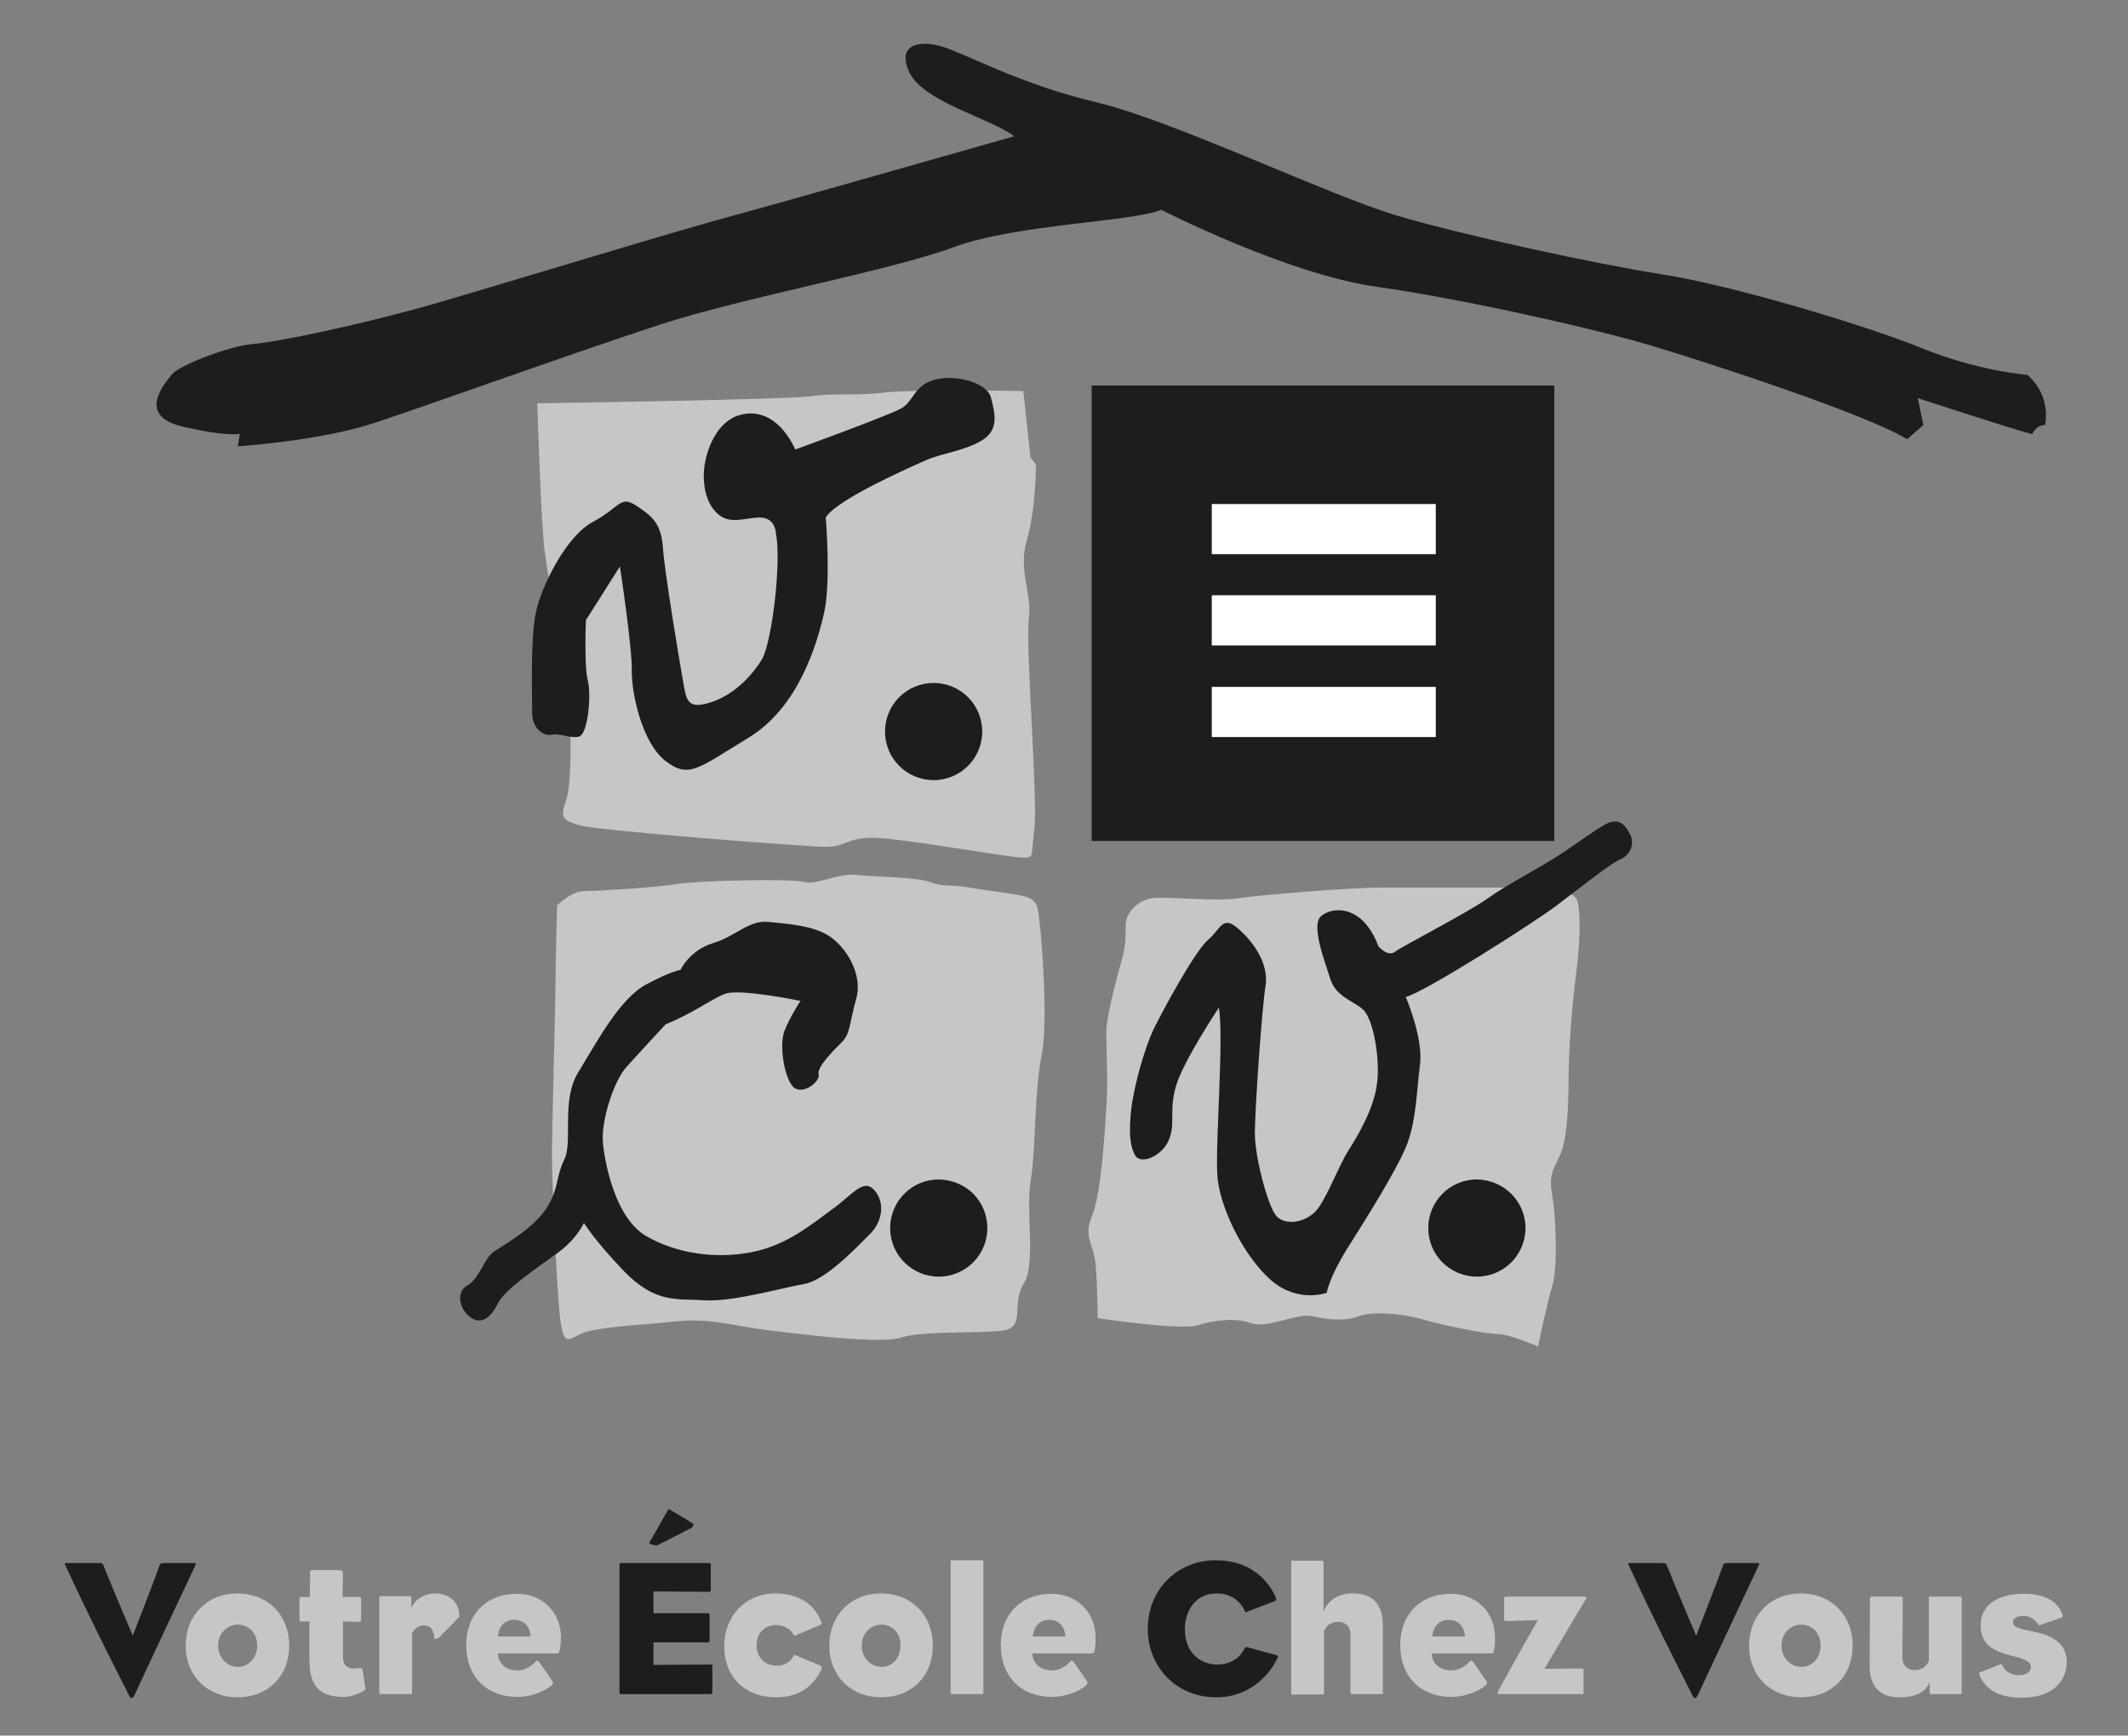 <svg xmlns="http://www.w3.org/2000/svg" xmlns:xlink="http://www.w3.org/1999/xlink" id="Calque_1" x="0px" y="0px" viewBox="0 0 538.6 439.4" xml:space="preserve"><rect x="0" y="0" width="538.6" height="439.4" fill="#808080" stroke="none"/> <g> <path fill="#1D1D1B" d="M256.7,34.5c0,0-57.2,16.3-70.8,20c-13.6,3.6-56.7,16.8-75.3,22.2c-18.6,5.4-40.8,10-46.7,10.4 c-5.9,0.5-18.6,5.4-20.4,7.7c-1.8,2.3-9.1,10.4,2.7,13.2c11.8,2.7,14.5,1.8,14.5,1.8l-0.5,3.2c0,0,20.9-1.4,34.5-5.9 c13.6-4.5,51.7-18.2,72.6-25c20.9-6.8,58.1-13.6,74-19.5c15.9-5.9,45.4-6.4,52.6-9.5c0,0,31.8,16.3,54.5,19.5 c22.7,3.2,56.3,10.9,69.9,15c13.6,4.1,54,17.2,64.4,23.6l4.1-3.6l-1.4-6.8c0,0,25,8.2,29,9.1c0,0,0.9-2.3,3.2-2.3 c0,0,1.8-7.3-4.5-12.7c0,0-12.3-0.9-26.8-6.8c-14.5-5.9-48.1-15.9-65.4-18.6c-17.2-2.7-50.8-10-67.6-15 c-16.8-5-56.7-24.1-75.8-28.6c-19.1-4.5-33.1-12.3-39-14.1c-5.9-1.8-11.8-0.5-8.2,6.8C234.1,25.9,250.8,30,256.7,34.5"></path> </g> <path fill="#C6C6C5" d="M284,242.8c0.9-3.6,0.9-5.4,0.9-8.6c0-3.2,3.2-6.4,6.8-6.8c3.6-0.5,15.9,0.9,21.8,0 c5.9-0.9,28.6-2.7,36.3-2.7h30.9c5.9,0,17.7-0.5,18.6,3.6c0.9,4.1,0.5,11.8-0.5,19.1c-0.9,7.3-1.8,18.6-1.8,26.3s-0.5,15.4-2.3,19.1 c-1.8,3.6-2.7,5-1.8,10c0.9,5,1.4,18.2,0,22.7c-1.4,4.5-3.6,15.4-3.6,15.4s-7.3-3.2-10.4-3.2c-3.2,0-14.1-2.3-18.6-3.6 c-4.5-1.4-12.7-2.3-16.3-0.9c-3.6,1.4-8.2,0.9-11.8,0c-3.6-0.9-11.3,3.2-15.4,1.8c-4.1-1.4-9.1-0.9-13.6,0.5 c-4.5,1.4-25.4-1.8-25.4-1.8s0-8.2-0.5-13.6c-0.5-5.4-3.2-6.8-0.9-12.3c2.3-5.4,3.2-20.9,3.6-27.2c0.5-6.4,0-14.5,0-19.1 C279.9,256.9,284,242.8,284,242.8"></path> <path fill="#C6C6C5" d="M136,102.1c0,0,62.6-0.9,69.4-1.8c6.8-0.9,10.4,0,18.2-0.9C231.3,98.5,259,99,259,99l1.8,16.8l1.4,1.8 c0,0,0,11.3-2.3,19.1c-2.3,7.7,1.4,13.6,0.5,20c-0.9,6.4,2.3,45.4,1.4,53.1c-0.9,7.7,0,7.3-3.2,7.3c-3.2,0-30.9-5-37.7-5 c-6.8,0-6.8,2.3-11.8,2.3c-5,0-57.2-4.1-62.2-5.4c-5-1.4-5-2.3-3.6-6.4c1.4-4.1,1.4-18.6,0.5-25c-0.9-6.4-5-30.9-5.9-37.7 C136.9,133,136,102.1,136,102.1"></path> <path fill="#C6C6C5" d="M141,229.2c0,0,3.6-3.6,6.8-3.6c3.2,0,18.2-0.9,23.6-1.8c5.4-0.9,29.5-1.4,32.2-0.5 c2.7,0.9,8.6-2.3,13.2-1.8c4.5,0.5,15,0.5,18.6,1.8c3.6,1.4,5,0.5,10,1.4c5,0.9,10.9,1.4,14.1,2.3c3.2,0.9,3.2,2.7,3.6,6.4 c0.5,3.6,2.3,25.4,0.5,34c-1.8,8.6-1.4,23.6-2.7,31.3c-1.4,7.7,1.4,21.3-1.8,26.3c-3.2,5,0.5,10.9-5,11.8c-5.4,0.9-20.4,0-25.9,1.8 c-5.4,1.8-25.9-0.9-33.6-1.8c-7.7-0.9-15-3.2-23.1-2.3c-8.2,0.9-20.9,1.4-24.5,3.2c-3.6,1.8-4.1,2.3-5-2.3 c-0.9-4.5-2.3-35.4-2.3-42.7c0-7.3,0.9-39,0.9-43.6S141,229.2,141,229.2"></path> <rect x="276.3" y="97.6" fill="#1D1D1B" width="117.1" height="115.3"></rect> <path fill="#1D1D1B" d="M156.9,143.4l-8.6,13.6c0,0-0.5,11.8,0.5,15.4c0.9,3.6,0,13.6-2.3,14.1c-2.3,0.5-4.5-0.9-6.8-0.5 c-2.3,0.5-5-1.8-5-5.4c0-3.6-0.5-18.6,0.9-25.4c1.4-6.8,7.7-19.5,14.5-23.1c6.8-3.6,6.8-6.8,10.9-4.1c4.1,2.7,6.4,4.5,6.8,10.9 c0.5,6.4,4.1,28.1,5,33.1c0.9,5,0.9,7.7,6.8,5.9c5.9-1.8,10.4-6.4,13.2-10.9c2.7-4.5,5-25.4,3.6-31.8c0,0,0-3.6-3.2-4.1 c-3.2-0.5-7.7,1.8-10.9-0.5c-3.2-2.3-4.5-6.8-4.1-11.8c0.5-5,3.2-11.8,8.6-13.6c5.4-1.8,10.9,0.9,14.5,8.6c0,0,23.6-8.6,26.8-10.4 c3.2-1.8,3.2-5.9,8.6-7.3c5.4-1.4,13.2,0.9,14.1,4.5c0.9,3.6,2.3,8.2-2.3,10.9c-4.5,2.7-10,3.2-14.1,5c-4.1,1.8-22.7,10-25.4,14.5 c0,0,1.4,16.8-0.5,24.5c-1.8,7.7-6.4,23.6-19.1,31.3c-12.7,7.7-15,10.4-20.9,5.9c-5.9-4.5-8.6-16.8-8.6-22.7 C160.1,164.3,156.9,143.4,156.9,143.4"></path> <path fill="#1D1D1B" d="M147.8,309.6c0,0-1.8,4.1-6.8,7.7c-5,3.6-13.2,9.1-15,12.7c-1.8,3.6-4.1,5.4-6.8,3.6 c-2.7-1.8-4.1-6.4-0.9-8.2c3.2-1.8,4.1-6.8,6.8-8.6c2.7-1.8,10-5.9,13.2-10.9c3.2-5,2.3-7.7,4.5-12.3c2.3-4.5-0.9-15,3.6-22.2 c4.5-7.3,10.4-18.6,17.2-22.2c6.8-3.6,8.6-3.6,8.6-3.6s2.3-5,8.2-6.8c5.9-1.8,9.1-5.9,14.1-5.4c5,0.5,11.3,0.9,15.4,3.6 c4.1,2.7,8.6,9.5,6.8,15.9c-1.8,6.4-1.4,8.6-3.6,10.9c-2.3,2.3-6.4,6.4-5.9,8.2c0.5,1.8-4.1,5.4-6.4,3.2c-2.3-2.3-3.6-10.4-2.3-14.1 c1.4-3.6,4.1-7.7,4.1-7.7s-15.4-3.2-19.1-1.8c-3.6,1.4-8.2,5-15,7.7c0,0-6.8,7.3-10,10.9c-3.2,3.6-6.4,13.6-5.9,19.1 c0.5,5.4,3.2,19.1,10.9,23.6c7.7,4.5,17.7,5.9,26.8,4.1c9.1-1.8,15.4-7.3,20.4-10.9c5-3.6,7.7-7.7,10.4-5c2.7,2.7,2.7,7.7-0.9,11.3 c-3.6,3.6-11.3,11.8-16.8,12.7c-5.4,0.9-17.7,4.5-25,4.1c-7.3-0.5-12.3,0.9-20.4-7.3C150.1,313.6,147.8,309.6,147.8,309.6"></path> <path fill="#1D1D1B" d="M308.5,255.1c0,0-9.1,13.6-10.9,20c-1.8,6.4,0,9.5-1.8,13.6c-1.8,4.1-7.3,6.4-8.6,3.6 c-1.4-2.7-1.4-6.3-0.9-11.3c0.5-5,3.2-15.4,5.9-20.9c2.7-5.4,10.4-19.5,13.6-22.2c3.2-2.7,3.6-6.4,7.7-2.7c4.1,3.6,7.7,9.1,6.8,14.5 c-0.9,5.4-2.7,31.3-2.7,37.2c0,5.9,3.2,18.2,5.4,20.9c2.3,2.7,8.2,1.8,10.9-2.3c2.7-4.1,5-10.4,7.3-14.1c2.3-3.6,6.4-10.4,7.3-16.8 c0.9-6.4-0.9-16.8-3.6-19.1c-2.7-2.3-6.8-3.2-8.2-7.7c-1.4-4.5-5-13.6-2.3-15.9c2.7-2.3,10.4-3.2,14.5,7.7c0,0,2.3,2.7,4.1,1.4 c1.8-1.4,18.6-10,23.6-13.6c5-3.6,13.2-7.7,18.6-11.3c5.4-3.6,7.7-5.4,10.9-7.3c3.2-1.8,5-0.5,6.4,2.3c1.4,2.7,0,5.4-2.3,6.4 c-2.3,0.9-10.9,7.7-16.3,11.8c-5.4,4.1-33.1,21.8-38.1,23.1c0,0,4.5,10.4,3.6,17.2c-0.9,6.8-0.9,14.5-3.6,20.9 c-2.7,6.4-10.4,18.6-15,25.9c-4.5,7.3-5,10.9-5,10.9s-7.3,2.7-14.1-3.2c-6.8-5.9-13.2-18.6-13.6-26.8 C307.6,289.1,309.8,262.8,308.5,255.1"></path> <path fill="#1D1D1B" d="M248.6,185.2c0,6.8-5.5,12.3-12.3,12.3c-6.8,0-12.3-5.5-12.3-12.3c0-6.8,5.5-12.3,12.3-12.3 C243.1,172.9,248.6,178.4,248.6,185.2"></path> <path fill="#1D1D1B" d="M249.9,310.9c0,6.8-5.5,12.3-12.3,12.3c-6.8,0-12.3-5.5-12.3-12.3c0-6.8,5.5-12.3,12.3-12.3 C244.5,298.7,249.9,304.1,249.9,310.9"></path> <path fill="#1D1D1B" d="M386.1,310.9c0,6.8-5.5,12.3-12.3,12.3c-6.8,0-12.3-5.5-12.3-12.3c0-6.8,5.5-12.3,12.3-12.3 C380.6,298.7,386.1,304.1,386.1,310.9"></path> <rect x="306.7" y="127.6" fill="#FFFFFF" width="56.7" height="12.7"></rect> <rect x="306.7" y="150.7" fill="#FFFFFF" width="56.7" height="12.7"></rect> <rect x="306.7" y="173.9" fill="#FFFFFF" width="56.7" height="12.7"></rect> <path fill="#1D1D1B" d="M34,429.2c-0.2,0.4-0.5,0.7-0.7,0.7c-0.2,0-0.4-0.2-0.6-0.6c-5.5-10.9-10-19.7-16-32.7 c-0.4-0.8-0.4-0.9,0.2-0.9h8.3c0.4,0,0.7,0.1,0.9,0.4c1.6,4.1,7.5,18,7.5,18s5.4-13.8,6.8-17.8c0.1-0.4,0.4-0.6,1-0.6h7.6 c0.6,0,0.7,0.1,0.3,0.9C43,410,40,416.3,34,429.2"></path> <path fill="#C6C6C5" d="M60.1,429.7c-7.5,0-13.1-5.3-13.1-13.1c0-7.5,5.3-13.2,13.1-13.2c7.6,0,13.1,5.4,13.1,13.2 C73.2,424.4,67.8,429.7,60.1,429.7 M60.2,411.3c-2.7,0-5,2.2-5,5.3c0,3.1,2.3,5.4,5,5.4c2.7,0,4.9-2.2,4.9-5.4 C65.1,413.4,62.9,411.3,60.2,411.3"></path> <path fill="#C6C6C5" d="M91.9,428.2c-1.1,0.5-2.9,1.4-5,1.4c-8.3,0-8.6-5.6-8.6-10.5v-8.6h-2c-0.3,0-0.5,0-0.5-0.5v-5.1 c0-0.2,0-0.6,0.4-0.6h2.2l0.1-6.1c0-0.5,0-0.7,0.4-0.7h7c0.7,0,0.9,0.5,0.9,0.8l-0.1,6h4.2c0.3,0,0.5,0.1,0.5,0.4v5.2 c0,0.5-0.1,0.7-0.5,0.7c-1,0-3-0.1-4.1-0.1v9.1c0,2.2,1.5,3.2,4.1,2.7c0.6-0.1,0.8,0,0.9,0.6c0.1,0.5,0.6,4,0.7,4.7 C92.4,427.8,92.2,428,91.9,428.2"></path> <path fill="#C6C6C5" d="M111.1,414.6c-0.2,0.2-0.7,0.3-1.2,0.3c0-2.2-0.9-3.4-2.7-3.4c-1.5,0-2.3,1-2.9,1.9v15 c0,0.4-0.1,0.5-0.4,0.5h-7.5c-0.3,0-0.4,0-0.4-0.7v-23.5c0-0.6,0-0.6,0.4-0.6h7.3c0.3,0,0.4,0,0.4,0.6v2.4c1-2.4,3.7-3.7,5.9-3.7 c3.6,0,6.2,2,6.3,5.9C115.2,410.4,111.7,414,111.1,414.6"></path> <path fill="#C6C6C5" d="M141.6,418c-0.1,0.5-0.2,0.6-1,0.6H126c0.1,2.6,2.1,4.3,5,4.3c2.3,0,3.9-1.5,4.7-2.4 c0.1-0.2,0.4-0.1,0.7,0.2c1,1.4,2.4,3.4,3.4,4.9c0.3,0.4,0.1,0.8-0.2,1.1c-1.5,1.3-4.9,2.9-8.7,2.9c-7.5,0-12.9-4.9-12.9-13.2 c0-7.5,4.9-12.9,12.9-12.9c6,0,11.1,4.3,11.1,11.2C141.9,416.4,141.8,417.2,141.6,418 M130.1,410.1c-2.7,0-3.9,2.1-4.1,4.2h8.3 C134.1,411.7,132.6,410.1,130.1,410.1"></path> <path fill="#1D1D1B" d="M179.7,428.9h-22.4c-0.5,0-0.5-0.1-0.5-0.7v-32c0-0.4,0-0.5,0.4-0.5h22.2c0.5,0,0.5,0.1,0.5,0.6v6 c0,0.4-0.1,0.7-0.5,0.7l-14-0.1v5.5h13.7c0.4,0,0.5,0.1,0.5,0.7v6c0,0.6,0,0.7-0.5,0.7h-13.7v5.7l14.4-0.1c0.5,0,0.5,0,0.5,0.6v6.3 C180.3,428.8,180.2,428.9,179.7,428.9"></path> <path fill="#C6C6C5" d="M196.4,429.7c-7.7,0-13.1-5-13.1-12.9c0-7.5,5.2-13.4,13-13.4c5.4,0,9.8,2.4,11.6,7.3c0.1,0.4,0,0.6-0.3,0.7 l-6.4,2.7c-0.2,0-0.3-0.1-0.4-0.3c-0.6-1.4-2.5-2.4-4.3-2.4c-3.2,0-5,2.2-5,5.2c0,3.1,2.2,5.1,5.1,5.1c2,0,3.6-1.1,4.2-2.4 c0.1-0.3,0.3-0.4,0.7-0.2l6.2,2.6c0.3,0.2,0.4,0.5,0.3,0.8C205.8,427.1,202.1,429.7,196.4,429.7"></path> <path fill="#C6C6C5" d="M223,429.7c-7.5,0-13.1-5.3-13.1-13.1c0-7.5,5.3-13.2,13.1-13.2c7.6,0,13.1,5.4,13.1,13.2 C236.1,424.4,230.7,429.7,223,429.7 M223.1,411.3c-2.7,0-5,2.2-5,5.3c0,3.1,2.3,5.4,5,5.4c2.7,0,4.8-2.2,4.8-5.4 C228,413.4,225.8,411.3,223.1,411.3"></path> <path fill="#C6C6C5" d="M248.5,428.9H241c-0.3,0-0.4,0-0.4-0.7v-32.6c0-0.6,0-0.6,0.4-0.6h7.5c0.3,0,0.4,0,0.4,0.6v32.7 C248.9,428.8,248.8,428.9,248.5,428.9"></path> <path fill="#C6C6C5" d="M277,418c-0.1,0.5-0.2,0.6-1,0.6h-14.7c0.1,2.6,2.1,4.3,5,4.3c2.3,0,3.9-1.5,4.7-2.4 c0.1-0.2,0.4-0.1,0.7,0.2c1,1.4,2.4,3.4,3.4,4.9c0.3,0.4,0.1,0.8-0.2,1.1c-1.5,1.3-4.9,2.9-8.7,2.9c-7.5,0-12.9-4.9-12.9-13.2 c0-7.5,4.9-12.9,12.9-12.9c6,0,11.1,4.3,11.1,11.2C277.3,416.4,277.2,417.2,277,418 M265.5,410.1c-2.7,0-3.9,2.1-4.1,4.2h8.3 C269.4,411.7,268,410.1,265.5,410.1"></path> <path fill="#1D1D1B" d="M307.9,429.7c-10.4,0-17.4-7.9-17.4-17.3c0-10,7.5-17.4,17.2-17.4c8.1,0,13,4.4,15.2,9.4 c0.2,0.6,0.1,0.8-0.1,0.9l-7.3,2.8c-0.3,0.1-0.3,0-0.4-0.2c-1.4-2.9-3.8-4.5-7.2-4.5c-4.9,0-8,3.9-8,9.1c0,6.1,4.1,8.9,8.2,8.9 c3.3,0,5.7-1.6,6.9-4.1c0.1-0.2,0.2-0.4,0.6-0.3l7.4,2c0.5,0.1,0.5,0.3,0.4,0.6C321,424.9,315.5,429.7,307.9,429.7"></path> <path fill="#C6C6C5" d="M349.6,428.9h-7.4c-0.3,0-0.4,0-0.4-0.5v-14.6c0-2.2-1.4-3.2-3.1-3.2c-2,0-3,1-3.6,2.4v15.5 c0,0.4,0,0.5-0.3,0.5h-7.6c-0.3,0-0.4,0-0.4-0.7v-32.6c0-0.6,0-0.6,0.3-0.6h7.5c0.3,0,0.4,0.1,0.4,0.7V408c1.1-2.8,3.6-4.6,7.4-4.6 c5.1,0,7.6,2.8,7.6,8.1v16.7C350.1,428.9,350,428.9,349.6,428.9"></path> <path fill="#C6C6C5" d="M378.1,418c-0.1,0.5-0.2,0.6-1,0.6h-14.7c0,2.6,2.1,4.3,5,4.3c2.3,0,3.9-1.5,4.7-2.4 c0.1-0.2,0.4-0.1,0.7,0.2c1,1.4,2.4,3.4,3.4,4.9c0.3,0.4,0.1,0.8-0.2,1.1c-1.5,1.3-4.9,2.9-8.7,2.9c-7.5,0-12.9-4.9-12.9-13.2 c0-7.5,4.9-12.9,12.9-12.9c6,0,11.1,4.3,11.1,11.2C378.4,416.4,378.3,417.2,378.1,418 M366.6,410.1c-2.7,0-3.9,2.1-4.1,4.2h8.3 C370.6,411.7,369.1,410.1,366.6,410.1"></path> <path fill="#C6C6C5" d="M390.9,422.5c0,0,6.2-0.1,9.2-0.1c0.6,0,0.7,0.1,0.7,0.5v5.6c0,0.3,0,0.4-0.7,0.4h-20.5 c-0.6,0-0.7-0.2-0.4-0.8c4.2-7.7,10-17.9,10-17.9s-5.5,0.1-7.9,0.2c-0.5,0-0.6-0.1-0.6-0.4v-5.3c0-0.3,0.1-0.5,0.4-0.5H401 c0.4,0,0.7,0.1,0.3,0.8C398,410.4,390.9,422.5,390.9,422.5"></path> <path fill="#1D1D1B" d="M429.7,429.2c-0.2,0.4-0.5,0.7-0.7,0.7c-0.2,0-0.4-0.2-0.6-0.6c-5.5-10.9-10-19.7-16-32.7 c-0.4-0.8-0.4-0.9,0.2-0.9h8.3c0.4,0,0.7,0.1,0.9,0.4c1.6,4.1,7.5,18,7.5,18s5.4-13.8,6.8-17.8c0.1-0.4,0.4-0.6,1-0.6h7.6 c0.6,0,0.7,0.1,0.3,0.9C438.7,410,435.7,416.3,429.7,429.2"></path> <path fill="#C6C6C5" d="M455.8,429.7c-7.5,0-13.1-5.3-13.1-13.1c0-7.5,5.3-13.2,13.1-13.2c7.6,0,13.1,5.4,13.1,13.2 C468.9,424.4,463.5,429.7,455.8,429.7 M455.9,411.3c-2.7,0-5,2.2-5,5.3c0,3.1,2.3,5.4,5,5.4c2.7,0,4.9-2.2,4.9-5.4 C460.8,413.4,458.6,411.3,455.9,411.3"></path> <path fill="#C6C6C5" d="M496.1,428.9H489c-0.4,0-0.6,0-0.6-0.7v-2.4c-1,2.8-3.9,3.9-7.6,3.9c-5.1,0-7.6-2.8-7.6-8.1l0.1-16.6 c0-0.7,0.1-0.8,0.5-0.8h7.4c0.3,0,0.4,0.1,0.4,0.7l-0.1,14.7c0,2.2,1.4,3.2,3.1,3.2c2,0,3.1-1,3.6-2.4v-15.7c0-0.4,0-0.5,0.3-0.5 h7.6c0.3,0,0.4,0,0.4,0.7v23.5C496.5,428.9,496.5,428.9,496.1,428.9"></path> <path fill="#C6C6C5" d="M511.7,429.8c-6.2,0-9.2-2.3-10.7-5.7c-0.1-0.3-0.1-0.6,0.1-0.7l5.3-2.1c0.2,0,0.4,0.1,0.4,0.2 c0.5,1.5,2.2,2.6,4,2.6c2.2,0,3.2-0.9,3.2-2c0-1.3-1-2-4.8-2.9c-4.7-1.2-7.9-2.8-7.9-7.7c0-5.1,4.2-8,11-8c5.4,0,8.7,2.1,9.7,5.3 c0.1,0.3,0.1,0.6-0.2,0.7l-5.4,1.9c-0.3,0.1-0.3,0.1-0.5-0.1c-0.8-1.3-2.1-2.2-3.7-2.2c-1.9,0-2.7,0.6-2.7,1.7c0,1,1.1,1.5,5.3,2.3 c4.9,1,8.3,3.1,8.3,7.7C523,426.2,518.9,429.8,511.7,429.8"></path> <path fill="#1D1D1B" d="M175.2,386.7c-3.5,1.8-5.2,2.7-8.8,4.5c-0.5,0.2-2.2-0.4-2.1-0.6c2-3.4,2.9-5,4.8-8.4 c0.1-0.2,0.2-0.2,0.3-0.1c2.3,1.4,4.3,2.5,6.1,3.7C175.7,385.9,175.2,386.7,175.2,386.7"></path> </svg>